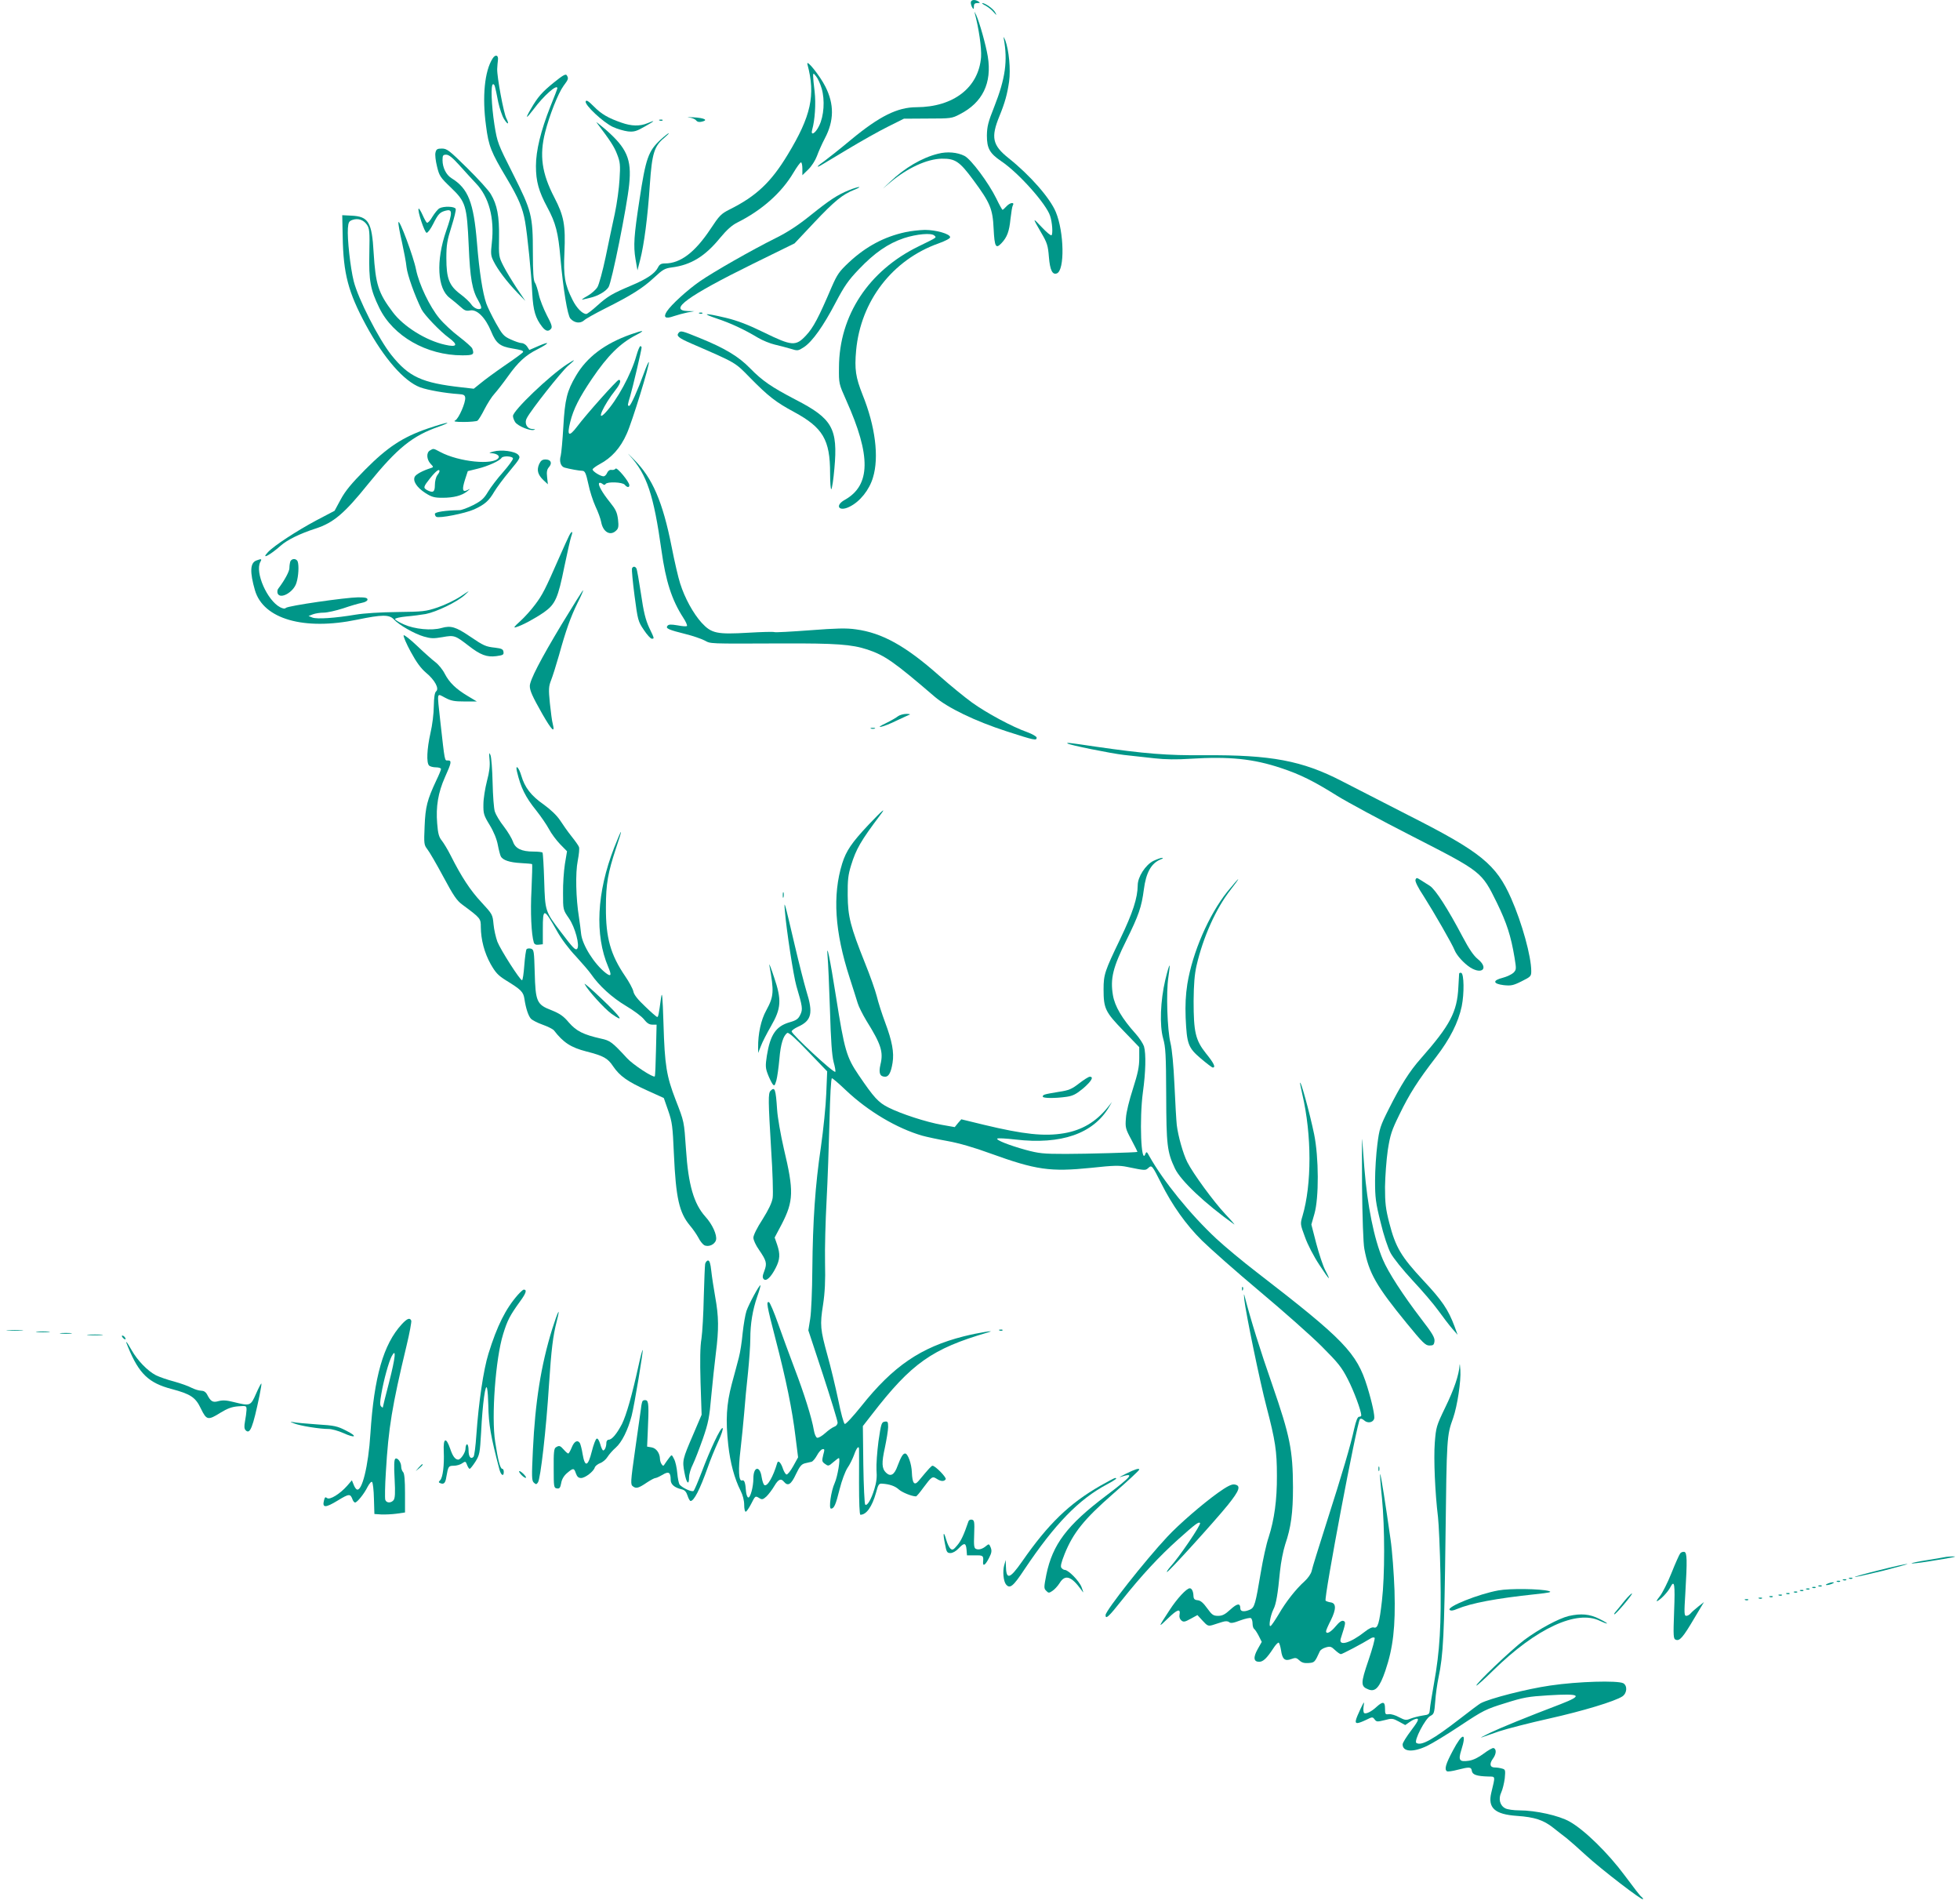 <?xml version="1.0" standalone="no"?>
<!DOCTYPE svg PUBLIC "-//W3C//DTD SVG 20010904//EN"
 "http://www.w3.org/TR/2001/REC-SVG-20010904/DTD/svg10.dtd">
<svg version="1.0" xmlns="http://www.w3.org/2000/svg"
 width="1280pt" height="1243pt" viewBox="0 0 1280 1243"
 preserveAspectRatio="xMidYMid meet">
<g transform="translate(0,1243) scale(0.1,-0.1)"
fill="#009688" stroke="none">
<path d="M6340 12413 c0 -10 5 -25 10 -33 8 -12 10 -11 10 8 0 16 6 22 23 22
18 0 19 2 7 10 -24 16 -50 12 -50 -7z"/>
<path d="M6435 12394 c17 -9 41 -28 53 -42 21 -24 23 -24 12 -4 -11 23 -66 62
-85 62 -5 -1 4 -8 20 -16z"/>
<path d="M6365 12347 c27 -99 46 -230 42 -290 -16 -199 -180 -326 -422 -327
-124 0 -242 -59 -427 -212 -73 -61 -152 -123 -175 -140 -43 -29 -58 -47 -25
-29 9 5 89 53 177 106 88 53 207 120 264 148 l104 52 156 1 c150 0 158 1 209
28 149 76 211 204 183 377 -13 77 -54 223 -76 271 -8 18 -13 25 -10 15z"/>
<path d="M6555 12179 c27 -146 11 -261 -62 -446 -40 -100 -47 -129 -48 -188 0
-83 18 -116 93 -167 115 -77 296 -281 320 -358 14 -42 19 -117 9 -126 -4 -4
-32 19 -63 52 -63 67 -63 66 -4 -36 39 -66 44 -84 50 -158 7 -86 23 -118 52
-107 52 20 48 269 -7 401 -38 91 -167 239 -309 352 -105 84 -116 135 -59 274
36 88 51 143 63 225 11 80 -1 206 -25 270 -9 21 -13 27 -10 12z"/>
<path d="M3217 12048 c-52 -81 -69 -249 -43 -439 17 -134 33 -172 135 -343 78
-131 104 -193 120 -282 15 -85 41 -340 47 -469 6 -113 21 -163 65 -219 23 -29
41 -33 58 -12 9 11 3 30 -28 88 -21 41 -45 101 -52 134 -7 32 -18 68 -26 79
-9 14 -13 66 -13 195 0 244 -8 272 -130 515 -99 196 -102 203 -121 320 -20
129 -25 265 -9 265 10 0 12 -5 34 -118 9 -40 25 -89 37 -108 25 -41 37 -39 16
3 -18 34 -62 273 -60 323 1 19 3 46 5 59 4 32 -17 38 -35 9z"/>
<path d="M5273 12010 c54 -201 24 -338 -129 -590 -108 -179 -205 -271 -380
-358 -55 -28 -66 -39 -124 -127 -101 -152 -196 -225 -297 -225 -26 0 -36 -6
-47 -28 -19 -38 -75 -75 -173 -116 -125 -53 -154 -70 -221 -130 -34 -31 -67
-56 -73 -56 -25 0 -63 38 -90 92 -51 101 -60 156 -53 308 8 180 -3 240 -66
361 -82 158 -98 275 -60 425 28 111 85 255 120 303 33 44 34 49 21 70 -7 10
-26 -1 -83 -47 -78 -63 -107 -96 -151 -173 -40 -68 -33 -69 18 -2 65 88 155
167 155 137 0 -3 -20 -57 -46 -120 -62 -157 -94 -287 -94 -388 0 -100 18 -165
75 -271 54 -100 71 -165 85 -330 18 -203 46 -374 65 -395 26 -29 64 -34 89
-12 11 11 73 45 136 77 172 86 248 134 320 201 58 54 71 62 118 68 124 16 216
72 314 192 44 53 77 83 113 101 160 80 289 194 367 326 22 37 44 67 49 67 5 0
9 -19 9 -42 l0 -42 38 37 c22 21 46 59 57 88 10 28 33 80 52 116 60 114 62
222 3 338 -35 70 -127 185 -117 145z m93 -158 c22 -75 15 -181 -17 -244 -24
-50 -57 -68 -45 -25 18 63 25 171 16 249 -6 46 -10 92 -10 103 1 19 2 19 20
-4 11 -13 27 -48 36 -79z"/>
<path d="M3825 11768 c-9 -22 115 -138 178 -167 28 -13 73 -26 98 -29 40 -4
56 1 110 32 68 38 73 45 16 21 -49 -20 -103 -19 -168 4 -87 30 -132 56 -182
107 -35 35 -48 43 -52 32z"/>
<path d="M4500 11663 c19 -2 40 -11 46 -19 8 -10 20 -13 39 -8 42 10 15 24
-56 28 -35 2 -48 2 -29 -1z"/>
<path d="M4308 11643 c7 -3 16 -2 19 1 4 3 -2 6 -13 5 -11 0 -14 -3 -6 -6z"/>
<path d="M3896 11630 c90 -119 115 -157 134 -207 20 -51 22 -70 16 -163 -3
-58 -17 -159 -31 -225 -14 -66 -42 -194 -60 -284 -19 -90 -43 -178 -53 -195
-10 -17 -40 -44 -67 -59 -28 -15 -41 -26 -30 -23 11 3 34 8 50 12 49 11 101
41 119 69 21 31 121 529 135 671 17 165 -15 237 -156 360 -38 32 -63 52 -57
44z"/>
<path d="M4314 11518 c-80 -74 -97 -121 -138 -394 -36 -233 -40 -299 -26 -384
l13 -75 18 70 c25 97 49 277 63 491 14 204 29 250 94 304 20 17 33 30 29 30
-4 0 -28 -19 -53 -42z"/>
<path d="M2844 11434 c-4 -14 1 -55 10 -91 15 -62 21 -71 90 -137 98 -94 105
-117 117 -381 9 -213 22 -290 65 -362 15 -26 20 -44 14 -48 -17 -10 -47 4 -64
30 -9 13 -40 43 -70 65 -73 55 -91 102 -91 235 0 86 5 115 33 204 18 57 31
109 28 117 -6 17 -78 19 -106 4 -11 -6 -31 -31 -46 -55 -14 -25 -30 -42 -36
-39 -5 3 -18 27 -29 52 -11 24 -22 42 -25 40 -10 -11 39 -158 52 -158 8 0 27
26 43 58 33 66 44 77 83 87 43 11 44 -12 2 -132 -68 -196 -58 -378 23 -438 21
-16 52 -42 70 -58 26 -24 37 -29 63 -24 45 9 100 -46 138 -138 31 -76 57 -97
137 -110 60 -10 76 -15 70 -25 -3 -5 -56 -44 -118 -86 -61 -42 -132 -94 -157
-115 l-46 -37 -79 9 c-260 29 -345 68 -459 211 -83 104 -217 367 -246 482 -22
88 -43 278 -38 346 3 38 7 46 29 54 37 13 73 1 95 -31 17 -25 19 -45 16 -185
-4 -182 7 -239 65 -358 90 -185 309 -310 542 -310 73 0 80 5 65 45 -4 9 -42
43 -85 76 -44 33 -102 87 -130 121 -63 76 -132 220 -152 318 -16 83 -110 334
-115 309 -2 -9 8 -65 22 -125 13 -60 28 -136 31 -169 6 -51 53 -184 98 -275
18 -36 122 -145 179 -186 62 -46 53 -63 -25 -45 -124 27 -272 119 -342 213
-95 126 -112 181 -125 389 -11 199 -34 236 -145 241 l-60 3 3 -140 c4 -242 36
-363 152 -578 117 -216 248 -366 354 -406 50 -18 162 -38 251 -44 32 -2 41 -6
43 -23 4 -31 -42 -137 -65 -149 -14 -7 0 -10 56 -10 42 0 82 4 89 8 7 5 28 39
46 75 19 37 48 83 66 102 17 19 56 69 86 111 66 93 115 139 193 178 80 41 87
56 10 23 l-62 -27 -15 23 c-8 12 -24 22 -36 22 -11 0 -43 11 -71 24 -45 20
-55 32 -97 107 -26 47 -54 104 -62 127 -24 68 -46 210 -61 396 -22 266 -57
355 -167 423 -34 21 -58 69 -58 117 0 31 3 36 24 36 18 0 42 -20 88 -71 35
-39 83 -92 107 -117 84 -88 121 -226 103 -387 -8 -71 -7 -84 11 -120 27 -55
86 -133 152 -202 l56 -58 -56 83 c-30 46 -70 111 -87 145 -31 61 -31 65 -29
187 2 138 -12 213 -54 283 -13 23 -82 99 -154 170 -117 115 -132 127 -165 127
-30 0 -37 -4 -42 -26z"/>
<path d="M6125 11426 c-105 -26 -216 -92 -310 -181 l-50 -47 50 42 c112 94
239 152 335 154 88 1 116 -17 206 -139 110 -149 127 -187 133 -319 6 -118 14
-133 51 -94 37 39 51 77 59 158 5 42 11 82 15 88 14 23 -15 21 -38 -2 -13 -14
-26 -26 -29 -26 -2 0 -21 33 -40 73 -50 102 -165 257 -208 279 -47 24 -114 30
-174 14z"/>
<path d="M5546 11189 c-77 -31 -127 -64 -253 -165 -82 -66 -151 -111 -228
-149 -151 -75 -404 -219 -495 -282 -82 -57 -186 -152 -215 -196 -26 -40 -9
-51 46 -31 24 8 64 19 89 24 l45 8 -42 1 c-133 4 -1 99 423 308 l273 134 128
136 c133 141 186 184 262 214 25 10 39 18 31 18 -8 0 -37 -9 -64 -20z"/>
<path d="M5912 10914 c-138 -30 -256 -93 -367 -196 -65 -61 -77 -78 -115 -165
-84 -197 -119 -263 -166 -313 -67 -72 -92 -70 -276 20 -102 50 -173 77 -248
95 -140 33 -165 31 -58 -5 92 -31 176 -70 268 -125 30 -18 80 -38 110 -45 30
-7 77 -19 103 -27 47 -15 49 -14 88 11 55 37 126 137 206 290 57 108 82 145
152 218 102 107 190 168 294 203 83 27 180 36 199 17 14 -14 23 -9 -102 -70
-327 -159 -520 -452 -521 -791 -1 -106 -1 -106 48 -216 162 -361 159 -553 -9
-648 -69 -38 -40 -81 31 -45 67 33 128 109 152 190 41 133 15 336 -68 541 -45
114 -53 165 -42 289 30 323 237 592 539 699 44 16 75 32 75 40 0 22 -93 48
-165 48 -36 -1 -93 -7 -128 -15z"/>
<path d="M4568 10383 c7 -3 16 -2 19 1 4 3 -2 6 -13 5 -11 0 -14 -3 -6 -6z"/>
<path d="M4120 10247 c-170 -60 -288 -149 -359 -271 -58 -98 -72 -154 -82
-331 -5 -88 -13 -174 -17 -190 -11 -37 0 -71 25 -78 32 -9 97 -21 117 -21 16
-1 23 -16 38 -85 9 -46 31 -113 47 -148 17 -35 33 -80 37 -101 12 -67 61 -94
99 -55 14 13 16 27 11 72 -6 46 -15 65 -52 111 -50 62 -81 116 -71 126 4 4 13
1 21 -5 10 -8 16 -9 21 -1 10 16 110 13 125 -5 15 -18 30 -20 30 -3 0 22 -82
121 -90 108 -4 -6 -16 -10 -26 -8 -12 2 -22 -5 -29 -19 -5 -13 -16 -23 -23
-23 -20 0 -72 32 -72 45 0 5 21 21 47 35 77 41 135 105 176 198 36 79 153 460
144 468 -2 3 -17 -31 -32 -73 -40 -110 -86 -213 -96 -213 -12 0 -11 7 7 65 15
51 74 300 74 316 0 5 -4 9 -8 9 -5 0 -16 -28 -26 -62 -33 -120 -127 -292 -202
-372 -66 -70 -13 49 66 148 30 38 39 66 21 66 -11 0 -212 -225 -272 -305 -54
-71 -68 -62 -45 30 21 85 59 159 142 282 103 152 184 232 289 286 62 32 50 34
-35 4z"/>
<path d="M4432 10257 c-17 -20 -2 -33 83 -70 297 -129 283 -121 383 -223 120
-122 169 -160 288 -224 188 -102 235 -181 235 -399 0 -63 4 -110 8 -105 5 5
14 65 20 134 24 263 -13 327 -254 451 -157 82 -216 122 -298 206 -73 75 -164
130 -327 196 -115 47 -125 50 -138 34z"/>
<path d="M3705 10053 c-117 -76 -355 -304 -355 -339 0 -11 7 -29 15 -41 18
-25 95 -57 121 -50 13 3 10 5 -9 6 -36 1 -55 38 -36 72 28 54 224 301 267 339
54 46 53 49 -3 13z"/>
<path d="M2793 9632 c-163 -56 -262 -121 -408 -268 -90 -91 -130 -139 -160
-195 l-40 -74 -120 -63 c-127 -68 -276 -165 -315 -207 -49 -52 12 -21 84 43
42 37 122 77 227 111 117 38 188 98 344 292 190 234 288 314 465 375 36 13 58
23 50 23 -8 1 -65 -16 -127 -37z"/>
<path d="M2808 9489 c-25 -14 -22 -58 3 -86 21 -22 21 -23 3 -29 -54 -17 -96
-40 -105 -56 -15 -28 13 -71 69 -107 41 -26 58 -31 112 -31 73 0 126 14 161
42 22 18 23 19 1 8 -32 -16 -36 3 -15 69 l18 55 65 16 c66 16 143 51 155 70
10 16 75 12 75 -4 0 -8 -29 -48 -65 -89 -36 -40 -80 -98 -98 -128 -27 -45 -43
-59 -97 -87 -36 -18 -76 -33 -90 -33 -89 -1 -160 -12 -160 -24 0 -8 4 -16 9
-19 18 -12 189 22 247 48 70 32 97 56 132 116 15 25 59 85 100 134 69 83 72
89 57 106 -21 24 -111 36 -162 22 -30 -8 -33 -10 -13 -11 32 -2 54 -16 46 -30
-31 -50 -260 -27 -381 38 -45 24 -44 24 -67 10z m62 -136 c0 -5 -7 -17 -15
-27 -8 -11 -15 -39 -15 -63 0 -46 -12 -53 -51 -33 -26 15 -25 21 21 79 37 46
61 64 60 44z"/>
<path d="M4112 9456 c113 -124 157 -257 208 -621 28 -200 67 -322 142 -438 17
-26 28 -51 24 -54 -3 -4 -31 -2 -61 4 -43 7 -58 7 -66 -3 -14 -17 7 -26 119
-54 45 -11 100 -30 122 -41 45 -23 10 -22 515 -20 344 1 447 -6 550 -40 114
-38 176 -82 438 -307 85 -73 264 -160 471 -227 183 -59 196 -62 196 -41 0 7
-27 23 -62 36 -97 34 -264 124 -360 193 -47 34 -144 113 -215 176 -219 194
-372 279 -544 302 -63 9 -127 7 -299 -6 -121 -9 -226 -15 -233 -12 -8 3 -83 1
-168 -4 -208 -12 -242 -5 -307 65 -55 61 -110 161 -140 256 -12 36 -37 144
-56 241 -58 293 -125 448 -245 568 -36 37 -49 49 -29 27z"/>
<path d="M3521 9400 c-17 -39 -9 -69 27 -104 l30 -28 -5 46 c-4 36 -1 51 12
66 23 26 13 50 -22 50 -22 0 -31 -7 -42 -30z"/>
<path d="M3717 8933 c-8 -15 -37 -80 -65 -143 -91 -208 -110 -245 -157 -307
-25 -34 -69 -83 -98 -109 -40 -36 -46 -45 -27 -39 43 13 122 56 182 97 75 53
92 92 134 300 19 92 39 179 44 194 14 37 5 42 -13 7z"/>
<path d="M1673 8770 c-40 -16 -42 -76 -8 -194 55 -188 320 -264 667 -192 164
34 210 34 240 2 34 -37 136 -95 196 -112 45 -13 63 -14 121 -4 77 14 83 12
171 -56 77 -60 119 -76 181 -68 44 6 50 9 47 28 -2 17 -12 22 -53 27 -64 7
-75 12 -168 75 -90 61 -123 71 -183 54 -65 -19 -177 -8 -246 23 -32 14 -58 30
-58 35 0 6 33 13 73 17 39 3 97 11 127 16 71 14 204 78 255 124 37 34 36 33
-27 -9 -38 -25 -105 -57 -150 -72 -77 -26 -97 -28 -263 -30 -109 -1 -217 -8
-272 -17 -131 -22 -253 -31 -283 -19 l-25 10 28 11 c16 6 47 11 71 11 23 0 80
13 127 28 46 16 101 32 122 36 22 4 37 13 37 21 0 12 -14 15 -62 15 -81 -1
-457 -55 -471 -69 -7 -7 -19 -5 -37 4 -85 44 -166 228 -130 296 12 21 7 22
-27 9z"/>
<path d="M1896 8764 c-3 -9 -6 -28 -6 -43 0 -22 -32 -81 -74 -136 -5 -7 -6
-20 -3 -29 16 -42 105 7 123 69 14 44 17 114 8 139 -3 9 -14 16 -24 16 -10 0
-21 -7 -24 -16z"/>
<path d="M4127 8718 c-2 -7 5 -87 17 -178 21 -159 23 -167 60 -222 21 -32 45
-58 52 -58 18 0 19 -2 -17 73 -23 50 -36 102 -53 220 -13 85 -26 160 -30 166
-9 15 -23 14 -29 -1z"/>
<path d="M3667 8352 c-137 -228 -207 -363 -207 -401 0 -31 17 -68 82 -183 61
-106 84 -129 68 -65 -5 17 -13 79 -19 136 -9 91 -8 109 8 150 10 25 33 98 51
161 45 163 77 253 122 344 22 43 38 80 36 82 -2 2 -65 -99 -141 -224z"/>
<path d="M2636 8282 c-3 -6 17 -54 46 -107 38 -70 66 -108 101 -138 57 -47 87
-104 65 -121 -9 -8 -14 -37 -15 -96 0 -47 -10 -127 -22 -177 -23 -103 -27
-193 -9 -211 7 -7 27 -12 45 -12 18 0 33 -5 33 -11 0 -6 -14 -40 -31 -75 -59
-126 -71 -172 -76 -299 -5 -115 -4 -121 18 -150 13 -16 60 -97 104 -179 67
-125 88 -156 125 -183 119 -88 120 -90 120 -146 1 -83 23 -167 64 -241 32 -56
48 -74 99 -106 101 -62 115 -76 122 -123 9 -60 25 -109 42 -128 8 -9 42 -27
76 -39 34 -12 68 -29 75 -38 61 -79 110 -111 211 -137 113 -29 140 -44 175
-97 44 -64 93 -99 223 -158 l108 -49 29 -83 c26 -75 29 -102 37 -283 13 -286
34 -382 105 -467 20 -23 44 -59 55 -79 10 -21 28 -43 38 -49 28 -14 69 4 77
34 8 32 -24 103 -70 153 -75 84 -111 207 -126 438 -13 187 -11 178 -68 325
-59 153 -71 223 -79 495 -6 185 -9 218 -16 170 -15 -110 -18 -125 -25 -125 -4
0 -39 30 -78 68 -49 46 -74 77 -78 100 -4 17 -28 62 -53 98 -96 141 -127 251
-126 449 0 155 13 227 67 390 19 55 33 101 31 103 -2 2 -21 -44 -44 -102 -114
-292 -128 -570 -39 -779 24 -56 19 -67 -17 -39 -75 59 -152 182 -160 255 -2
24 -9 73 -14 108 -20 123 -24 289 -8 369 8 41 12 81 8 90 -3 9 -25 40 -49 70
-24 30 -57 77 -75 105 -21 31 -59 68 -106 102 -83 58 -124 111 -147 190 -16
54 -40 76 -28 26 25 -106 55 -167 127 -256 30 -38 67 -92 82 -120 15 -29 48
-73 73 -99 l45 -46 -14 -84 c-7 -46 -13 -131 -12 -190 0 -108 0 -108 38 -163
41 -59 73 -180 54 -200 -11 -11 -26 4 -107 111 -102 134 -102 134 -108 332 -3
98 -8 180 -11 185 -2 4 -29 7 -59 7 -78 0 -119 20 -134 65 -7 20 -33 64 -59
98 -27 34 -53 78 -59 97 -7 19 -13 105 -15 190 -2 85 -8 166 -14 180 -9 21
-10 15 -6 -30 4 -40 -1 -80 -17 -140 -12 -47 -23 -115 -23 -151 -1 -61 2 -72
41 -136 27 -44 46 -92 53 -129 6 -32 15 -66 19 -74 12 -26 58 -41 131 -45 39
-2 72 -5 74 -7 2 -2 0 -77 -4 -167 -8 -146 -1 -292 15 -344 4 -13 14 -17 32
-15 l27 3 0 97 c0 143 6 142 92 -10 28 -51 79 -119 124 -166 41 -45 86 -97 99
-116 53 -77 137 -153 227 -207 51 -30 105 -70 119 -89 19 -24 34 -34 54 -34
l28 0 -4 -166 c-2 -92 -5 -169 -8 -172 -10 -10 -143 77 -181 119 -98 106 -110
115 -171 128 -115 26 -160 49 -209 105 -35 42 -59 58 -113 80 -97 37 -105 56
-110 248 -4 137 -5 148 -24 154 -11 3 -24 2 -29 -3 -4 -4 -11 -52 -15 -106 -4
-53 -10 -97 -15 -97 -13 0 -141 200 -161 252 -10 28 -22 79 -25 114 -6 63 -7
65 -79 143 -73 78 -131 167 -200 304 -20 40 -47 84 -59 99 -18 22 -25 45 -30
112 -9 109 6 201 51 302 43 95 45 109 19 109 -22 0 -19 -17 -50 260 -21 193
-24 179 31 150 39 -21 61 -25 127 -25 l81 0 -60 36 c-77 46 -120 88 -150 146
-13 26 -41 60 -61 75 -20 15 -74 63 -119 106 -45 43 -85 74 -88 69z"/>
<path d="M5865 7754 c-11 -9 -47 -30 -80 -46 -40 -19 -50 -27 -30 -23 17 3 62
21 100 40 39 18 77 36 85 39 8 2 -1 5 -20 5 -19 0 -44 -7 -55 -15z"/>
<path d="M5688 7673 c6 -2 18 -2 25 0 6 3 1 5 -13 5 -14 0 -19 -2 -12 -5z"/>
<path d="M6971 7576 c10 -10 283 -65 369 -75 52 -6 142 -16 199 -22 70 -8 148
-9 235 -3 254 16 411 0 593 -61 124 -41 212 -85 364 -180 64 -40 286 -160 494
-266 453 -232 450 -229 551 -434 64 -132 91 -214 115 -358 12 -74 12 -78 -7
-98 -12 -11 -43 -26 -70 -33 -68 -17 -65 -39 5 -48 48 -5 62 -3 118 25 60 30
63 33 63 67 0 95 -60 313 -131 474 -98 222 -197 303 -669 542 -168 86 -363
186 -435 223 -260 135 -465 173 -899 170 -244 -2 -392 10 -710 56 -176 26
-192 28 -185 21z"/>
<path d="M5672 7045 c-110 -117 -146 -170 -172 -253 -64 -207 -49 -445 49
-747 21 -66 45 -140 52 -164 7 -24 33 -75 57 -115 96 -154 112 -204 92 -286
-13 -56 -4 -80 31 -80 23 0 38 28 48 91 11 67 -3 142 -48 262 -21 56 -46 134
-55 172 -10 39 -44 136 -77 217 -95 238 -112 303 -113 443 -1 99 3 133 22 195
33 107 63 159 190 328 43 56 17 35 -76 -63z"/>
<path d="M7532 6809 c-51 -26 -102 -104 -102 -159 -1 -84 -32 -179 -114 -350
-101 -210 -109 -232 -109 -329 0 -126 11 -148 129 -270 l104 -108 0 -72 c0
-57 -9 -98 -41 -199 -24 -74 -44 -154 -46 -192 -5 -61 -3 -70 36 -142 23 -43
40 -78 39 -79 -12 -4 -336 -13 -468 -13 -149 0 -175 3 -264 27 -108 30 -193
64 -183 73 4 4 56 1 118 -6 299 -35 508 38 611 211 l20 34 -28 -35 c-77 -95
-168 -149 -285 -169 -129 -22 -265 -7 -523 55 l-148 36 -22 -25 -21 -26 -85
15 c-101 18 -265 71 -348 113 -66 33 -94 64 -194 211 -80 118 -93 162 -148
510 -40 255 -65 374 -55 260 3 -30 10 -183 15 -340 6 -206 13 -301 24 -344 9
-32 14 -61 11 -64 -10 -10 -285 245 -285 264 0 6 18 19 39 29 92 41 103 89 57
235 -14 47 -48 180 -75 295 -70 299 -72 305 -65 225 10 -124 56 -422 75 -488
40 -135 43 -152 25 -188 -13 -27 -25 -36 -71 -49 -88 -26 -125 -81 -147 -218
-10 -65 -9 -81 6 -120 9 -24 23 -52 30 -63 13 -17 15 -15 26 21 6 22 15 86 20
142 8 97 26 153 52 169 8 5 56 -38 136 -122 l124 -129 -6 -145 c-3 -80 -19
-237 -35 -349 -37 -249 -53 -479 -56 -801 -1 -135 -7 -279 -14 -321 l-12 -75
96 -291 c52 -159 95 -300 95 -311 0 -12 -9 -23 -21 -27 -12 -4 -39 -23 -60
-42 -21 -19 -45 -33 -53 -30 -8 3 -17 25 -21 49 -13 79 -64 241 -126 403 -33
88 -82 220 -108 294 -26 74 -53 137 -59 139 -19 6 -15 -18 43 -242 69 -265
109 -461 130 -636 l17 -135 -32 -58 c-18 -32 -37 -56 -44 -54 -6 2 -16 18 -22
35 -13 41 -32 61 -38 41 -27 -92 -65 -157 -84 -145 -6 3 -14 27 -18 52 -11 77
-54 70 -54 -9 0 -54 -20 -129 -34 -124 -6 2 -12 19 -14 38 -4 59 -11 79 -26
73 -22 -8 -26 70 -10 201 8 66 18 174 24 240 5 66 16 185 25 264 8 79 15 178
15 220 0 98 15 188 45 275 14 39 23 72 21 74 -6 6 -74 -119 -91 -167 -8 -24
-19 -89 -25 -144 -5 -56 -16 -128 -25 -161 -8 -32 -29 -109 -46 -172 -35 -133
-41 -235 -23 -399 13 -117 41 -220 80 -297 15 -29 24 -65 24 -93 0 -25 4 -45
10 -45 5 0 21 23 35 50 28 55 27 55 55 38 16 -10 23 -9 46 12 14 14 37 44 51
68 26 44 43 52 63 27 26 -31 47 -17 78 50 25 52 36 65 59 71 15 3 35 8 43 10
8 2 24 21 35 41 11 21 27 39 36 41 15 3 15 -2 5 -38 -9 -37 -8 -43 9 -56 25
-18 25 -18 59 11 16 14 31 25 34 25 12 0 -8 -121 -27 -163 -24 -52 -40 -167
-24 -167 20 0 31 25 56 126 14 57 37 117 51 139 15 21 34 60 44 87 16 46 32
63 32 36 1 -7 0 -106 0 -220 0 -126 3 -208 9 -208 39 0 76 52 102 144 14 54
19 61 40 59 49 -3 85 -16 109 -38 21 -19 85 -45 112 -45 4 0 26 26 49 58 53
71 58 75 86 57 27 -18 49 -19 59 -3 7 11 -68 88 -86 88 -7 0 -23 -17 -91 -99
-28 -33 -41 -16 -44 56 -2 56 -26 123 -44 123 -14 0 -27 -22 -49 -80 -21 -60
-46 -74 -76 -45 -28 28 -29 64 -7 164 11 53 21 113 21 134 0 34 -3 38 -22 35
-21 -3 -24 -12 -41 -128 -9 -69 -15 -153 -13 -188 4 -45 0 -80 -14 -125 -21
-69 -48 -113 -60 -100 -4 4 -10 121 -12 260 l-3 252 60 77 c258 334 392 428
755 534 70 20 -60 -1 -156 -25 -280 -71 -461 -194 -670 -457 -53 -66 -101
-118 -107 -115 -7 2 -26 73 -43 158 -18 85 -49 215 -70 289 -47 171 -50 198
-29 331 12 79 16 156 13 277 -2 92 3 273 10 402 7 129 15 362 19 518 4 168 10
282 16 282 5 0 47 -36 93 -80 144 -136 331 -247 497 -295 29 -8 103 -24 165
-35 73 -13 174 -42 280 -81 299 -108 390 -121 657 -94 149 16 184 17 237 6
117 -24 118 -24 137 -7 23 21 25 18 84 -99 72 -144 162 -271 267 -375 53 -52
221 -201 375 -330 154 -129 337 -291 406 -360 109 -109 131 -137 171 -215 40
-77 88 -208 88 -236 0 -5 -6 -9 -14 -9 -10 0 -20 -25 -32 -77 -23 -107 -76
-287 -182 -618 -49 -154 -93 -294 -96 -312 -4 -18 -24 -47 -46 -67 -57 -51
-123 -135 -169 -215 -23 -38 -46 -73 -53 -77 -15 -10 -2 68 18 108 18 34 29
101 43 248 6 60 21 135 34 176 38 111 51 206 51 374 -1 243 -20 335 -134 665
-80 229 -141 424 -184 590 -3 11 -3 -2 0 -30 10 -90 102 -537 145 -700 58
-222 68 -289 68 -450 1 -158 -17 -287 -54 -402 -15 -43 -37 -145 -51 -228 -35
-209 -41 -230 -70 -244 -38 -17 -64 -14 -64 8 0 36 -20 33 -65 -8 -35 -32 -52
-41 -80 -41 -31 0 -40 6 -71 49 -25 35 -43 51 -62 53 -21 2 -27 8 -28 29 -1
29 -11 49 -24 49 -21 0 -84 -68 -133 -144 -76 -116 -76 -117 -9 -52 61 59 83
66 75 23 -3 -14 2 -29 12 -37 14 -12 23 -10 61 11 l44 24 34 -37 c31 -34 37
-36 65 -28 17 6 45 14 63 20 22 7 36 6 45 -1 10 -9 28 -6 72 11 33 12 65 19
70 15 6 -3 11 -19 11 -35 0 -16 5 -32 10 -35 6 -4 19 -24 30 -45 l20 -40 -27
-48 c-30 -54 -26 -82 10 -82 26 0 50 23 92 87 15 24 31 40 36 38 4 -3 11 -25
15 -50 8 -58 25 -73 67 -57 27 10 34 9 53 -9 16 -15 32 -19 60 -17 39 3 40 4
74 78 4 8 21 19 39 24 27 8 35 6 59 -17 16 -15 33 -27 39 -27 9 0 140 69 193
102 10 7 22 9 27 5 4 -4 -14 -71 -40 -147 -52 -152 -52 -171 1 -191 44 -17 72
14 109 122 51 150 67 288 60 524 -4 110 -15 261 -26 335 -31 221 -64 430 -68
426 -2 -2 3 -72 12 -156 19 -194 19 -508 0 -671 -17 -148 -27 -183 -53 -175
-10 4 -33 -7 -58 -27 -96 -76 -175 -98 -158 -45 33 102 34 109 17 115 -10 4
-27 -7 -50 -35 -33 -40 -63 -55 -63 -32 0 6 14 38 31 71 36 73 36 112 -1 117
-14 2 -28 7 -33 11 -13 12 205 1166 224 1185 5 6 16 3 28 -8 22 -20 56 -15 65
10 6 16 -13 106 -45 210 -68 221 -152 308 -720 746 -90 69 -209 168 -264 219
-171 159 -349 379 -439 540 -16 30 -19 32 -26 15 -28 -79 -40 227 -16 404 18
129 21 249 7 298 -6 18 -30 55 -54 82 -89 99 -137 180 -149 253 -18 108 0 181
88 358 81 164 99 217 114 331 14 110 48 172 110 197 14 5 18 10 10 10 -8 1
-34 -9 -58 -20z"/>
<path d="M9244 6686 c-4 -10 16 -51 54 -108 65 -102 187 -314 201 -351 14 -35
60 -86 103 -114 79 -49 121 -3 49 55 -27 22 -57 65 -100 147 -95 180 -176 307
-213 331 -18 11 -45 29 -60 38 -25 16 -28 17 -34 2z"/>
<path d="M8015 6608 c-121 -152 -227 -395 -261 -603 -11 -72 -14 -134 -11
-220 8 -173 16 -195 99 -266 38 -32 73 -59 78 -59 21 0 8 28 -44 92 -69 87
-81 139 -81 343 1 109 6 172 19 230 43 186 127 374 223 496 30 38 52 69 49 69
-2 0 -34 -37 -71 -82z"/>
<path d="M5112 6585 c0 -16 2 -22 5 -12 2 9 2 23 0 30 -3 6 -5 -1 -5 -18z"/>
<path d="M5024 6130 c32 -175 30 -205 -20 -297 -34 -61 -54 -152 -53 -243 l0
-35 18 45 c9 25 39 83 66 130 67 116 71 171 20 320 -19 58 -33 94 -31 80z"/>
<path d="M7610 6032 c-32 -136 -38 -297 -14 -382 16 -56 19 -106 20 -370 1
-326 6 -371 57 -479 37 -79 197 -230 387 -365 8 -6 -17 24 -57 66 -77 82 -211
265 -249 340 -27 53 -60 169 -69 243 -3 28 -10 145 -15 260 -6 130 -16 235
-26 275 -21 85 -29 332 -14 428 6 41 10 75 8 78 -3 2 -15 -40 -28 -94z"/>
<path d="M9529 6073 c0 -4 -2 -44 -5 -88 -8 -163 -54 -249 -245 -466 -74 -83
-132 -176 -208 -327 -57 -113 -63 -131 -76 -234 -8 -62 -15 -168 -15 -237 0
-110 4 -144 36 -271 20 -85 48 -168 66 -202 18 -33 79 -109 144 -179 62 -66
138 -155 168 -197 30 -42 71 -95 90 -117 l35 -40 -20 55 c-41 110 -82 170
-205 301 -144 155 -180 215 -221 374 -24 93 -28 130 -28 235 1 69 9 177 18
240 16 102 25 129 77 235 65 134 120 220 238 373 91 118 146 227 168 332 17
84 15 211 -3 218 -7 2 -13 0 -14 -5z"/>
<path d="M3818 6005 c22 -43 129 -160 174 -193 91 -65 66 -26 -59 93 -69 66
-121 111 -115 100z"/>
<path d="M7048 5357 c-49 -38 -67 -46 -135 -56 -96 -16 -103 -18 -103 -31 0
-11 79 -12 156 -1 41 6 62 17 108 55 54 47 71 76 43 76 -8 0 -39 -20 -69 -43z"/>
<path d="M8490 5357 c0 -3 7 -35 15 -72 62 -266 62 -588 1 -795 -15 -50 -15
-53 16 -136 17 -49 57 -126 94 -182 68 -104 80 -114 38 -34 -14 27 -40 105
-58 173 l-32 124 20 70 c30 104 29 368 -2 520 -29 140 -92 369 -92 332z"/>
<path d="M5032 5308 c-16 -16 -15 -65 4 -383 10 -148 14 -291 10 -316 -5 -32
-26 -76 -66 -140 -36 -55 -60 -104 -60 -120 0 -15 16 -50 36 -78 50 -73 54
-89 36 -138 -13 -33 -14 -45 -4 -55 16 -16 47 13 78 74 28 55 30 90 9 152
l-16 46 46 87 c78 151 80 217 14 493 -21 91 -41 206 -44 255 -9 136 -15 151
-43 123z"/>
<path d="M8895 4685 c2 -201 8 -375 15 -409 29 -157 78 -243 277 -486 104
-127 122 -145 148 -145 25 0 30 4 33 28 3 23 -14 52 -86 145 -120 157 -216
305 -251 388 -58 137 -101 351 -121 599 -6 77 -12 160 -14 185 -2 25 -2 -112
-1 -305z"/>
<path d="M4605 4178 c-2 -13 -6 -111 -9 -218 -2 -107 -9 -229 -15 -270 -9 -51
-10 -142 -6 -286 l7 -211 -55 -129 c-70 -162 -72 -170 -57 -249 13 -70 30 -87
30 -30 0 20 11 57 25 84 13 27 42 102 65 167 36 104 43 139 55 279 8 88 22
214 30 280 20 157 19 239 -4 366 -10 57 -22 134 -26 172 -5 47 -11 67 -21 67
-7 0 -16 -10 -19 -22z"/>
<path d="M8111 4014 c0 -11 3 -14 6 -6 3 7 2 16 -1 19 -3 4 -6 -2 -5 -13z"/>
<path d="M3382 3976 c-80 -91 -136 -203 -192 -384 -33 -106 -64 -318 -79 -530
-5 -74 -13 -138 -19 -144 -18 -18 -32 1 -32 43 0 21 -4 39 -10 39 -5 0 -10
-13 -10 -28 0 -26 -31 -72 -48 -72 -20 1 -36 23 -52 71 -27 79 -46 71 -42 -16
4 -91 -6 -171 -23 -189 -12 -12 -12 -15 1 -20 23 -9 33 1 39 42 12 68 14 72
48 72 18 0 43 7 55 16 21 14 23 14 32 -10 5 -14 13 -26 17 -26 5 0 21 21 38
47 27 44 29 54 37 192 9 187 29 329 39 286 4 -16 7 -66 8 -110 2 -126 16 -204
72 -417 10 -40 29 -52 29 -18 0 11 -4 20 -10 20 -13 0 -28 56 -46 175 -26 163
2 545 52 705 28 91 44 121 111 214 39 53 46 76 23 76 -4 0 -21 -15 -38 -34z"/>
<path d="M3606 3752 c-73 -236 -111 -475 -126 -792 -8 -170 -8 -197 6 -210 14
-13 17 -13 27 1 17 22 54 348 72 634 16 240 26 321 51 419 26 101 9 71 -30
-52z"/>
<path d="M2623 3783 c-119 -130 -180 -342 -204 -713 -13 -212 -56 -385 -90
-364 -6 3 -15 18 -20 32 l-11 27 -31 -36 c-48 -54 -114 -94 -131 -80 -11 9
-15 6 -20 -15 -13 -50 9 -50 88 -2 77 47 84 47 99 6 4 -10 11 -18 16 -18 13 0
59 56 82 103 12 22 24 36 29 31 5 -5 11 -54 12 -109 l3 -100 45 -3 c25 -1 70
1 100 5 l55 8 0 125 c0 86 -4 129 -12 138 -7 7 -13 23 -13 36 0 29 -24 61 -38
52 -8 -5 -10 -43 -5 -131 5 -94 3 -128 -7 -140 -17 -20 -47 -19 -54 3 -3 10
-2 92 4 182 17 288 40 428 135 824 20 82 33 156 31 163 -9 22 -27 15 -63 -24z
m-82 -378 c-23 -88 -41 -161 -41 -164 0 -3 -5 0 -11 6 -9 9 -8 29 1 80 16 94
49 212 68 248 31 58 25 -6 -17 -170z"/>
<path d="M53 3743 c26 -2 67 -2 90 0 23 2 2 3 -48 3 -50 0 -68 -1 -42 -3z"/>
<path d="M6528 3743 c7 -3 16 -2 19 1 4 3 -2 6 -13 5 -11 0 -14 -3 -6 -6z"/>
<path d="M243 3733 c20 -2 54 -2 75 0 20 2 3 4 -38 4 -41 0 -58 -2 -37 -4z"/>
<path d="M398 3723 c17 -2 47 -2 65 0 17 2 3 4 -33 4 -36 0 -50 -2 -32 -4z"/>
<path d="M578 3713 c23 -2 61 -2 85 0 23 2 4 4 -43 4 -47 0 -66 -2 -42 -4z"/>
<path d="M802 3696 c7 -8 15 -12 17 -11 5 6 -10 25 -20 25 -5 0 -4 -6 3 -14z"/>
<path d="M837 3633 c71 -173 135 -233 284 -272 124 -33 156 -54 191 -128 37
-76 46 -78 129 -26 44 27 74 38 114 41 55 4 55 4 55 -24 -1 -16 -5 -49 -10
-74 -6 -33 -5 -48 4 -58 29 -30 47 17 91 227 8 41 14 76 12 78 -2 2 -18 -28
-35 -67 -35 -80 -38 -81 -146 -54 -47 12 -72 13 -99 6 -38 -11 -51 -3 -76 46
-8 14 -21 22 -37 22 -15 0 -43 9 -63 19 -20 11 -71 29 -114 41 -43 11 -97 30
-119 41 -54 28 -120 96 -158 163 -37 65 -46 72 -23 19z"/>
<path d="M4171 3518 c-43 -196 -80 -326 -109 -385 -34 -65 -66 -103 -87 -103
-8 0 -15 -9 -15 -19 0 -26 -10 -51 -21 -51 -4 0 -13 18 -19 41 -7 23 -16 39
-23 36 -7 -2 -21 -39 -32 -83 -25 -100 -45 -106 -60 -19 -5 33 -14 66 -18 73
-15 23 -37 12 -53 -28 -9 -22 -19 -40 -23 -40 -4 0 -17 11 -29 25 -24 27 -30
29 -52 15 -12 -7 -15 -34 -14 -137 0 -122 1 -128 21 -131 17 -3 22 4 28 35 4
25 18 48 38 65 41 35 46 34 58 -2 8 -22 17 -30 34 -30 26 0 81 42 89 68 3 10
19 23 35 29 17 6 38 24 48 40 10 16 34 44 54 61 40 35 80 116 104 208 18 70
77 425 72 430 -2 2 -14 -42 -26 -98z"/>
<path d="M9532 3516 c-4 -63 -36 -157 -94 -276 -58 -120 -60 -129 -68 -230 -8
-105 2 -331 21 -485 5 -44 13 -213 16 -375 6 -330 -4 -500 -42 -710 -13 -74
-26 -151 -27 -170 -3 -33 -5 -35 -48 -41 -25 -4 -60 -13 -78 -20 -29 -12 -36
-11 -75 9 -23 13 -53 22 -67 20 -23 -3 -25 0 -25 37 0 46 -14 48 -55 11 -33
-31 -68 -48 -81 -41 -5 4 -7 23 -4 43 5 36 5 36 -19 -13 -36 -77 -40 -95 -21
-95 9 0 34 10 57 21 40 20 42 20 55 3 12 -16 17 -17 65 -5 48 13 54 12 93 -9
l42 -23 32 22 c17 12 38 21 47 19 11 -2 1 -22 -40 -76 -31 -41 -56 -81 -56
-91 0 -49 67 -54 158 -11 34 16 133 76 220 134 148 98 165 107 292 146 120 38
151 43 280 51 214 13 232 1 83 -57 -223 -85 -392 -154 -463 -188 -41 -20 -66
-33 -55 -30 11 4 63 22 115 40 52 17 199 55 325 83 224 50 431 113 480 145 31
21 34 70 6 86 -37 19 -295 12 -477 -15 -153 -22 -395 -84 -455 -116 -9 -5 -70
-50 -135 -101 -176 -136 -251 -178 -284 -158 -19 12 58 161 92 177 23 12 25
19 31 95 3 46 13 115 21 153 32 151 38 281 46 915 8 656 8 666 50 782 27 78
52 240 47 313 -2 33 -4 47 -5 31z"/>
<path d="M4196 3282 c-3 -5 -8 -26 -10 -48 -3 -21 -20 -142 -38 -268 -31 -218
-31 -229 -14 -241 21 -16 37 -11 93 27 23 15 47 28 54 28 6 0 27 10 46 21 40
25 53 16 53 -33 0 -30 25 -51 72 -62 19 -4 30 -16 38 -41 6 -19 15 -35 20 -35
22 0 60 73 112 219 16 47 47 122 68 168 22 47 34 85 29 89 -12 7 -81 -139
-138 -291 -23 -60 -46 -114 -51 -119 -10 -10 -72 18 -92 41 -5 7 -12 41 -15
75 -3 35 -12 76 -21 92 -15 30 -15 30 -31 9 -9 -11 -21 -29 -28 -39 -10 -17
-13 -17 -22 -4 -6 8 -11 24 -11 35 -1 37 -24 70 -55 75 l-29 5 4 90 c8 175 7
209 -12 213 -9 2 -19 -1 -22 -6z"/>
<path d="M1922 3136 c41 -16 167 -36 225 -36 20 0 62 -12 94 -26 81 -37 98
-24 20 15 -58 30 -77 34 -191 41 -70 5 -140 11 -156 15 -23 4 -21 2 8 -9z"/>
<path d="M2734 2848 l-19 -23 23 19 c21 18 27 26 19 26 -2 0 -12 -10 -23 -22z"/>
<path d="M9002 2840 c0 -14 2 -19 5 -12 2 6 2 18 0 25 -3 6 -5 1 -5 -13z"/>
<path d="M7355 2809 c-33 -16 -51 -27 -40 -23 98 32 81 9 -91 -121 -256 -193
-350 -318 -391 -517 -16 -82 -16 -89 -1 -104 15 -16 19 -16 41 -1 14 9 35 32
47 51 36 59 77 45 142 -45 16 -23 16 -22 1 19 -16 41 -86 112 -110 112 -6 0
-15 6 -21 13 -8 9 -2 34 21 92 56 138 127 226 312 388 108 94 175 157 175 162
0 11 -28 2 -85 -26z"/>
<path d="M3390 2823 c0 -12 38 -48 45 -41 3 2 -6 15 -20 28 -14 13 -25 19 -25
13z"/>
<path d="M7185 2729 c-202 -116 -339 -248 -510 -494 -82 -117 -104 -122 -106
-27 l-1 37 -10 -35 c-11 -40 -5 -104 12 -125 25 -30 46 -14 120 98 199 297
355 458 542 557 55 30 68 40 50 40 -4 0 -48 -23 -97 -51z"/>
<path d="M7955 2684 c-102 -73 -256 -206 -333 -289 -144 -154 -402 -481 -402
-510 0 -30 19 -13 107 98 126 159 245 287 368 397 112 100 133 116 142 106 9
-9 -137 -224 -196 -288 -13 -15 -23 -30 -20 -32 6 -5 306 325 397 437 78 97
89 129 42 135 -18 2 -49 -14 -105 -54z"/>
<path d="M6325 2498 c-31 -91 -49 -129 -74 -158 -24 -29 -31 -32 -43 -22 -9 7
-21 33 -28 57 -18 64 -24 49 -9 -24 10 -55 14 -61 36 -61 15 0 36 12 53 30 37
39 48 38 52 -7 l3 -38 53 0 c53 1 56 -2 52 -44 -2 -32 16 -19 40 29 16 31 18
45 10 66 -10 24 -12 25 -28 12 -24 -21 -49 -29 -68 -21 -13 5 -15 21 -12 97 3
80 1 91 -15 94 -9 2 -19 -2 -22 -10z"/>
<path d="M10973 2288 c-6 -7 -32 -65 -57 -128 -25 -63 -60 -132 -77 -153 -21
-26 -25 -36 -13 -29 24 13 68 60 83 90 26 50 31 20 24 -158 -6 -165 -5 -180
11 -186 25 -10 47 15 120 139 l64 107 -38 -30 c-20 -16 -43 -36 -50 -45 -7 -8
-19 -15 -28 -15 -13 0 -14 18 -6 143 13 223 12 271 -7 275 -9 1 -21 -3 -26
-10z"/>
<path d="M12710 2265 c-8 -2 -63 -11 -123 -21 -59 -9 -106 -19 -103 -21 2 -3
51 3 108 12 169 27 196 33 163 33 -16 0 -37 -2 -45 -3z"/>
<path d="M12272 2178 c-90 -22 -161 -42 -159 -44 2 -2 84 16 183 40 98 25 170
45 159 45 -11 0 -93 -18 -183 -41z"/>
<path d="M12078 2123 c7 -3 16 -2 19 1 4 3 -2 6 -13 5 -11 0 -14 -3 -6 -6z"/>
<path d="M12038 2113 c7 -3 16 -2 19 1 4 3 -2 6 -13 5 -11 0 -14 -3 -6 -6z"/>
<path d="M11998 2103 c7 -3 16 -2 19 1 4 3 -2 6 -13 5 -11 0 -14 -3 -6 -6z"/>
<path d="M11935 2090 c-13 -5 -14 -9 -5 -9 8 0 24 4 35 9 13 5 14 9 5 9 -8 0
-24 -4 -35 -9z"/>
<path d="M11878 2073 c7 -3 16 -2 19 1 4 3 -2 6 -13 5 -11 0 -14 -3 -6 -6z"/>
<path d="M11838 2063 c7 -3 16 -2 19 1 4 3 -2 6 -13 5 -11 0 -14 -3 -6 -6z"/>
<path d="M9785 2046 c-128 -23 -338 -107 -318 -127 7 -7 22 -6 49 6 91 38 254
69 509 96 95 10 113 14 90 21 -53 15 -256 18 -330 4z"/>
<path d="M11798 2053 c7 -3 16 -2 19 1 4 3 -2 6 -13 5 -11 0 -14 -3 -6 -6z"/>
<path d="M11758 2043 c7 -3 16 -2 19 1 4 3 -2 6 -13 5 -11 0 -14 -3 -6 -6z"/>
<path d="M11718 2033 c7 -3 16 -2 19 1 4 3 -2 6 -13 5 -11 0 -14 -3 -6 -6z"/>
<path d="M10609 1978 c-23 -29 -49 -61 -57 -70 -9 -10 -13 -18 -9 -18 10 0
120 130 115 136 -3 2 -25 -19 -49 -48z"/>
<path d="M11668 2023 c7 -3 16 -2 19 1 4 3 -2 6 -13 5 -11 0 -14 -3 -6 -6z"/>
<path d="M11618 2013 c7 -3 16 -2 19 1 4 3 -2 6 -13 5 -11 0 -14 -3 -6 -6z"/>
<path d="M11558 2003 c7 -3 16 -2 19 1 4 3 -2 6 -13 5 -11 0 -14 -3 -6 -6z"/>
<path d="M11488 1993 c7 -3 16 -2 19 1 4 3 -2 6 -13 5 -11 0 -14 -3 -6 -6z"/>
<path d="M11398 1983 c7 -3 16 -2 19 1 4 3 -2 6 -13 5 -11 0 -14 -3 -6 -6z"/>
<path d="M10245 1879 c-66 -16 -194 -85 -290 -156 -85 -64 -322 -290 -313
-298 2 -3 51 41 109 98 281 276 547 399 698 324 19 -9 39 -17 45 -17 6 0 -16
14 -49 30 -63 32 -120 37 -200 19z"/>
<path d="M9488 1000 c-47 -88 -57 -123 -38 -135 5 -3 36 1 69 10 78 20 89 19
93 -7 3 -25 32 -35 107 -37 49 -1 47 7 20 -106 -24 -99 23 -141 167 -151 116
-8 174 -27 238 -78 28 -22 67 -53 86 -67 19 -15 77 -66 129 -114 97 -89 371
-300 371 -285 0 5 -5 12 -11 16 -6 3 -54 65 -108 138 -109 147 -263 298 -361
353 -69 39 -221 73 -328 73 -37 0 -78 6 -91 13 -36 18 -47 62 -27 104 9 19 19
61 23 92 5 55 4 58 -18 64 -13 4 -34 7 -47 7 -32 0 -37 24 -12 58 22 30 24 62
4 69 -6 2 -35 -14 -64 -36 -35 -26 -69 -43 -98 -47 -61 -9 -70 3 -49 69 38
119 8 117 -55 -3z"/>
</g>
</svg>
